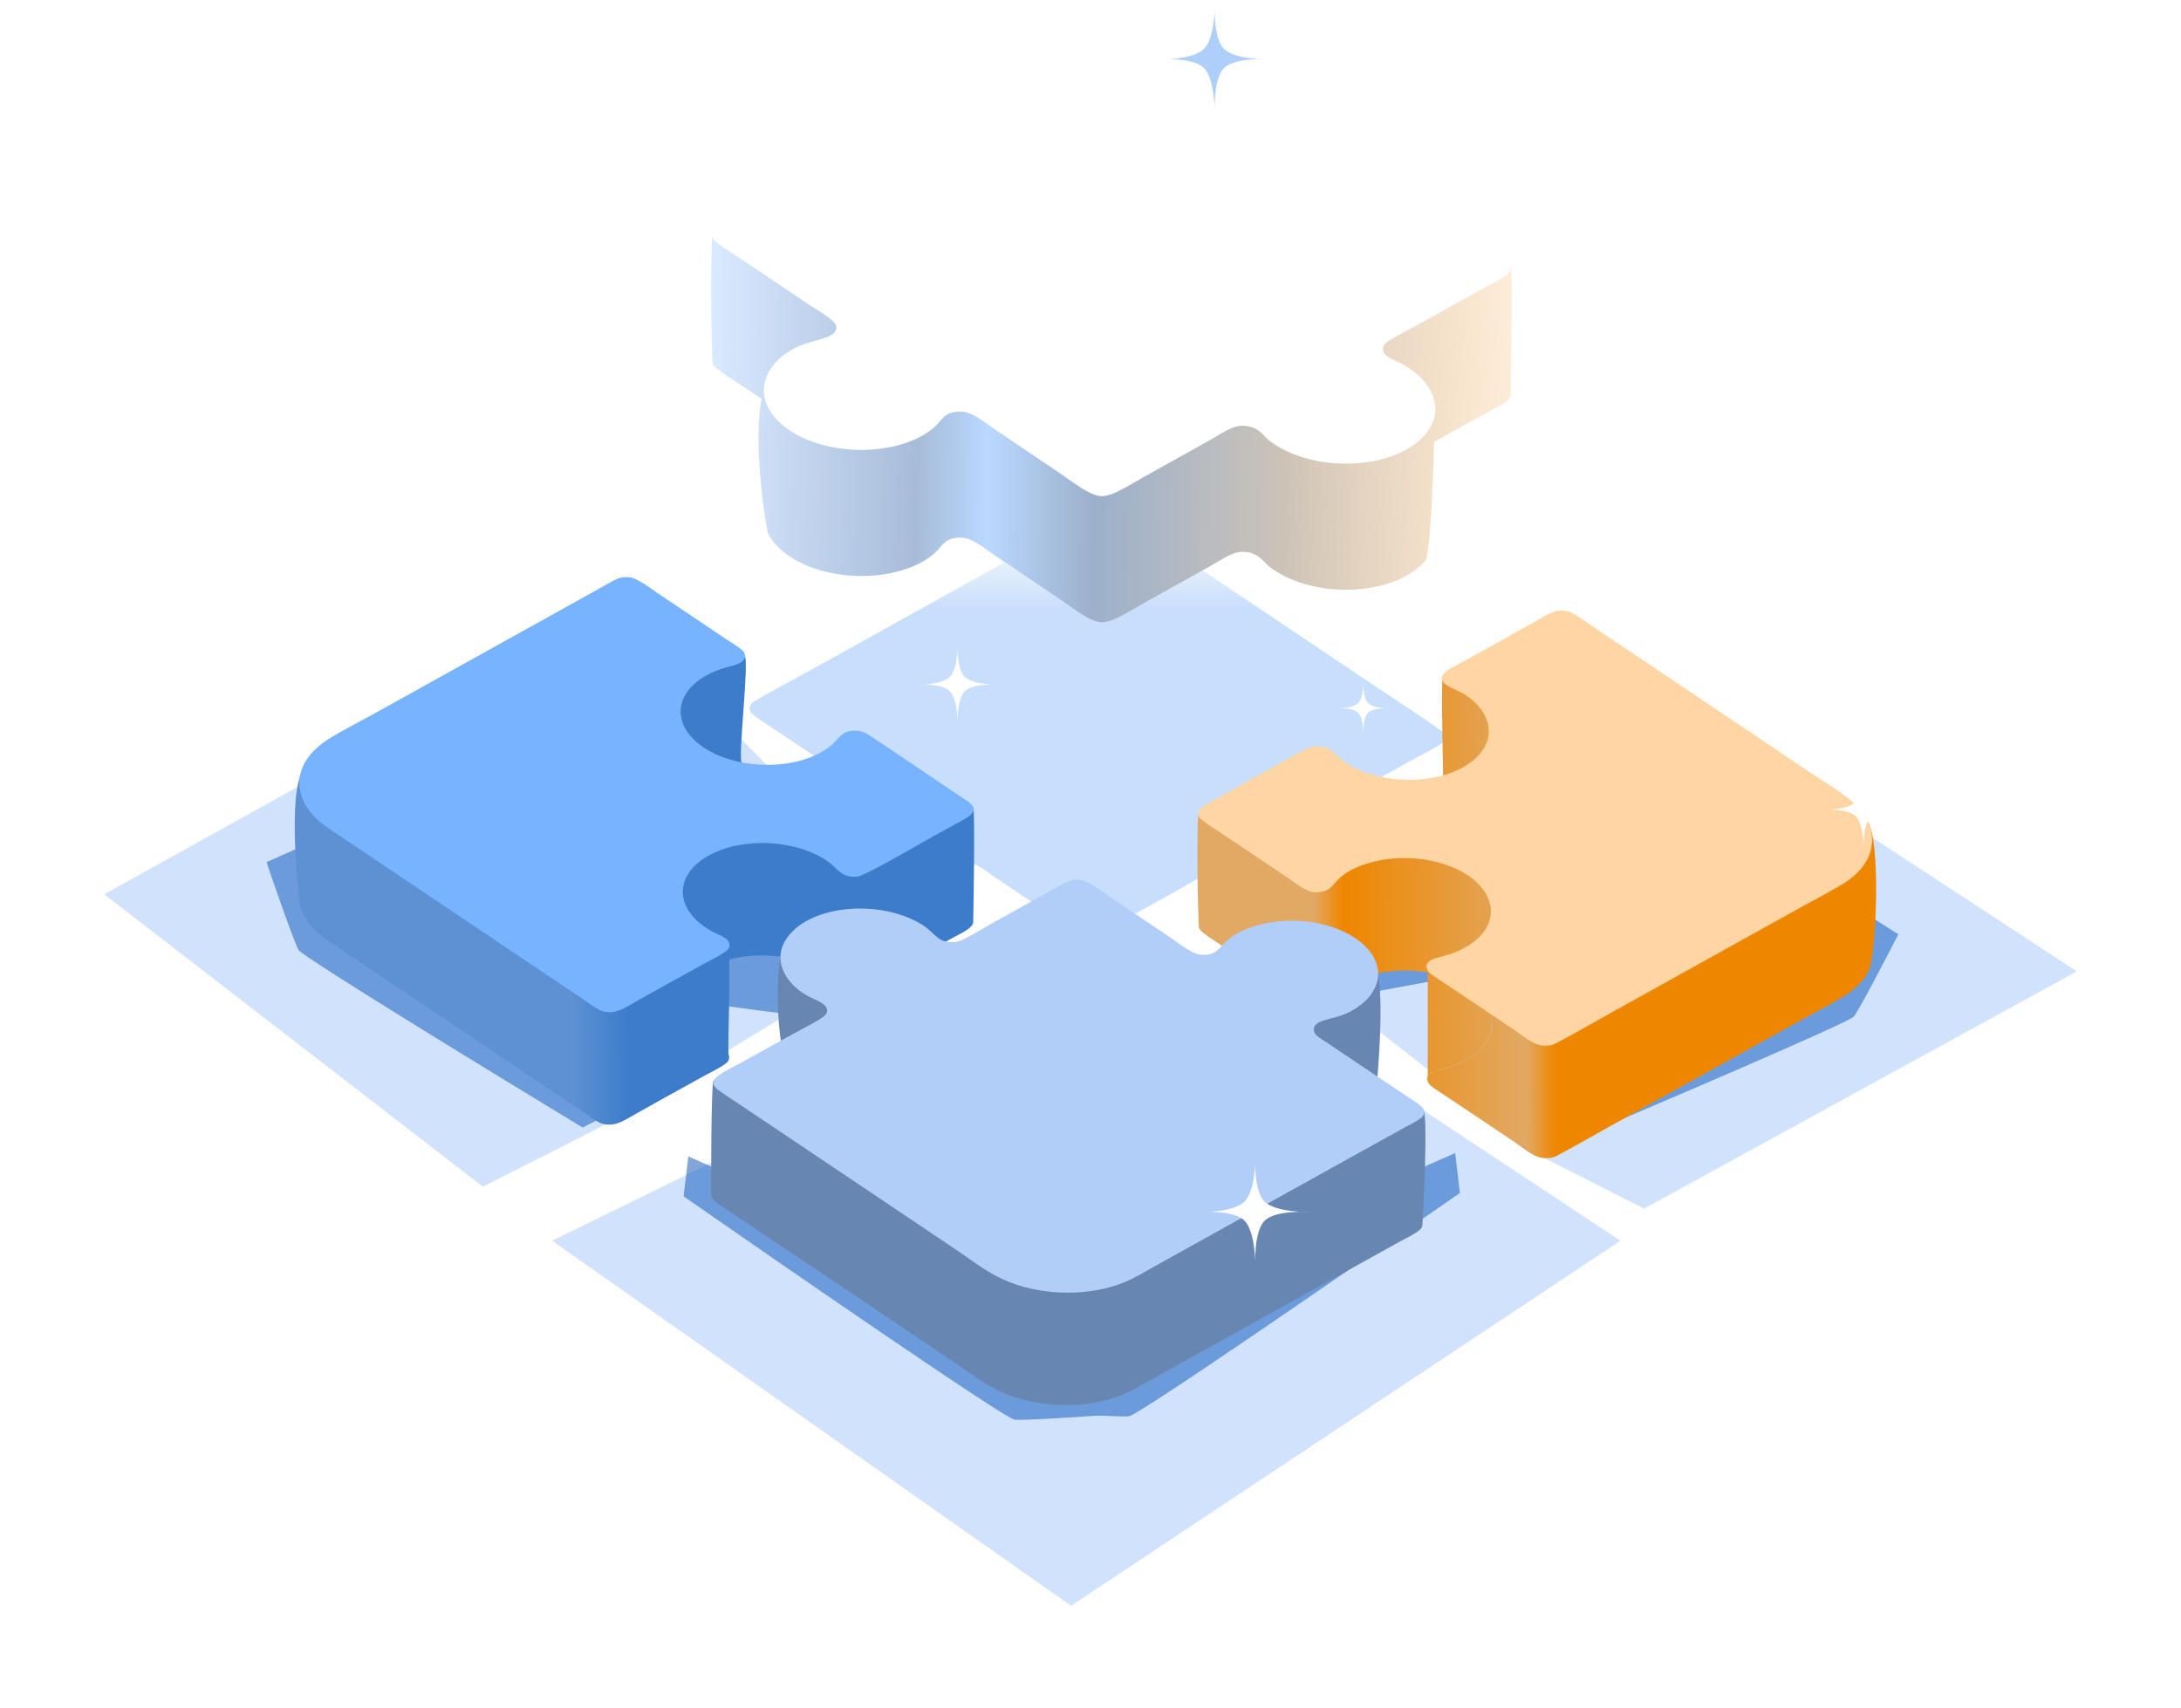 <svg width="586" height="459" viewBox="0 0 586 459" fill="none" xmlns="http://www.w3.org/2000/svg">
<g filter="url(#filter0_f_4624_36598)">
<path d="M71.599 231.67L83.861 226.22L164.701 298.885L156.526 302.972C131.548 287.834 81.318 257.102 80.228 255.286C79.138 253.469 74.021 238.785 71.599 231.67Z" fill="#82A7D6"/>
</g>
<g filter="url(#filter1_f_4624_36598)">
<path d="M510.063 251.046L498.723 243.872L408.182 304.019L415.676 309.251C442.589 297.903 496.751 274.797 498.094 273.158C499.436 271.519 506.632 257.734 510.063 251.046Z" fill="#82A7D6"/>
</g>
<g filter="url(#filter2_f_4624_36598)">
<path d="M472.337 230.303L462.809 220.855L361.438 260.089L367.63 266.812C396.355 261.527 454.223 250.629 455.887 249.318C457.551 248.006 467.547 236.095 472.337 230.303Z" fill="#82A7D6"/>
</g>
<g filter="url(#filter3_f_4624_36598)">
<path d="M235.517 259.973L229.656 247.902L121.012 251.341L124.627 259.736C153.481 264.265 211.692 273.151 213.696 272.465C215.701 271.779 229.078 263.851 235.517 259.973Z" fill="#82A7D6"/>
</g>
<g filter="url(#filter4_f_4624_36598)">
<path d="M304.006 379.702L305.105 363.906L184.937 310.733L183.672 321.476C212.22 341.339 269.968 381.145 272.57 381.469C275.173 381.794 294.611 380.426 304.006 379.702Z" fill="#82A7D6"/>
</g>
<g filter="url(#filter5_f_4624_36598)">
<path d="M271.918 378.794L270.819 362.998L390.986 309.824L392.252 320.568C363.703 340.431 305.955 380.237 303.353 380.561C300.751 380.885 281.312 379.518 271.918 378.794Z" fill="#82A7D6"/>
</g>
<g filter="url(#filter6_f_4624_36598)">
<path d="M425.748 174.445L422.207 180.803L349.997 261.018L412.216 309.784L441.736 324.771L558 261.018L425.748 174.445Z" fill="#0069EF" fill-opacity="0.18"/>
</g>
<g filter="url(#filter7_f_4624_36598)">
<path d="M167.064 163.092L170.605 169.45L249.174 249.665L163.793 301.609L129.731 318.867L28 240.298L167.064 163.092Z" fill="#0069EF" fill-opacity="0.18"/>
</g>
<g filter="url(#filter8_f_4624_36598)">
<path d="M435.378 333.4L368.163 288.893L302.764 271.635L216.929 299.792L148.351 333.4L287.777 431.498L435.378 333.4Z" fill="#0069EF" fill-opacity="0.18"/>
</g>
<g filter="url(#filter9_f_4624_36598)">
<path d="M202.178 188.766C207.439 185.593 213.182 182.635 218.655 179.595L251.122 161.555L269.56 151.311C273.035 149.38 276.5 147.144 280.407 145.55C284.175 144.014 288.564 143.111 293.155 142.926C300.503 142.595 307.886 144.104 313.633 147.111C317.187 148.964 320.314 151.364 323.463 153.479L340.527 164.945L371.104 185.477C376.201 188.9 381.527 192.268 386.432 195.789C387.078 196.253 388.228 197.058 388.287 197.661C388.366 198.47 388.088 199.141 387.298 199.774C385.962 200.844 382.516 202.487 380.77 203.458L366.963 211.14C364.582 212.46 362.014 213.729 359.784 215.144C358.852 215.735 358.312 216.314 358.399 217.185C358.587 219.075 361.137 219.551 363.123 220.684C367.949 223.434 370.32 226.875 370.654 230.794C370.722 233.019 369.89 235.197 368.232 237.132C365.553 240.247 360.904 242.521 355.323 243.444C346.984 244.817 337.898 242.993 332.178 238.797C330.741 237.729 329.722 236.004 327.69 235.343C326.637 235 325.014 234.902 323.96 235.218C321.9 235.837 319.547 237.464 317.81 238.431L303.058 246.642C300.679 247.967 298.328 249.481 295.765 250.659C295.007 251.008 294.103 251.316 293.167 251.454C291.997 251.628 290.816 251.183 289.888 250.751C287.62 249.693 284.586 247.34 282.582 245.991L267.464 235.806C265.654 234.587 263.618 232.848 261.33 232.011C259.923 231.497 257.87 231.627 256.681 232.248C255.438 232.898 254.725 234.025 253.886 234.877C251.245 237.563 246.701 239.475 241.735 240.26C236.121 241.143 230.069 240.607 224.908 238.768C219.821 236.942 216.037 233.981 214.385 230.538C211.836 225.207 214.914 219.174 222.287 216.129C224.399 215.257 228.858 214.566 229.967 213.244C230.561 212.536 230.632 211.764 230.078 211.009C229.123 209.707 225.882 207.888 224.198 206.758L209.778 197.08C207.396 195.482 204.77 193.904 202.575 192.213C202.138 191.876 201.767 191.554 201.566 191.141C201.131 190.248 201.503 189.536 202.178 188.766Z" fill="url(#paint0_linear_4624_36598)" fill-opacity="0.22"/>
</g>
<path d="M191.572 62.579C197.612 58.936 206.555 74.028 212.838 70.537L248.467 63.941L269.637 52.179C273.626 49.962 277.605 47.396 282.09 45.565C286.417 43.802 291.455 42.765 296.726 42.553C305.163 42.173 313.639 43.905 320.237 47.357C324.318 49.484 327.907 52.24 331.523 54.668L351.114 67.833L383.177 79.455C389.029 83.385 400.185 67.318 405.816 71.36C406.558 71.892 405.881 104.703 405.948 105.394C406.04 106.324 405.721 107.093 404.813 107.82C403.28 109.048 399.323 110.935 397.318 112.05L381.467 120.87C378.733 122.386 375.784 123.842 373.224 125.467C372.154 126.145 371.535 126.811 371.634 127.81C371.85 129.981 367.931 121.923 370.212 123.223C375.752 126.381 385.127 103.321 385.51 107.82C385.588 110.375 384.827 148.49 382.923 150.712C379.848 154.288 374.51 156.898 368.103 157.959C358.528 159.535 348.096 157.441 341.529 152.623C339.879 151.398 338.709 149.416 336.376 148.657C335.167 148.264 333.304 148.152 332.094 148.515C329.729 149.225 327.027 151.093 325.033 152.203L308.096 161.631C305.365 163.152 302.666 164.89 299.723 166.243C298.852 166.643 297.815 166.997 296.74 167.156C295.397 167.354 294.041 166.844 292.975 166.348C290.372 165.133 286.888 162.431 284.588 160.882L267.23 149.189C265.152 147.79 262.814 145.793 260.187 144.832C258.573 144.242 256.214 144.391 254.85 145.104C253.423 145.85 252.604 147.144 251.641 148.122C248.609 151.206 243.392 153.401 237.69 154.302C231.245 155.317 224.297 154.701 218.371 152.59C212.531 150.493 208.185 147.094 206.289 143.141C204.675 135.092 201 107.651 207.625 99.14C210.049 98.138 222.13 117.357 223.403 115.839C224.085 115.026 224.942 121.586 224.307 120.72C223.21 119.225 219.489 117.136 217.556 115.839L201 104.728C198.265 102.893 195.25 101.081 192.73 99.14C192.229 98.753 191.802 98.383 191.571 97.908C191.072 96.883 190.797 63.464 191.572 62.579Z" fill="url(#paint1_linear_4624_36598)"/>
<path d="M192.237 61.3C198.278 57.657 204.871 54.262 211.155 50.771L248.43 30.06L269.6 18.298C273.589 16.081 277.568 13.514 282.053 11.684C286.38 9.92 291.418 8.883 296.689 8.672C305.126 8.291 313.603 10.024 320.2 13.476C324.281 15.603 327.87 18.358 331.486 20.787L351.077 33.951L386.184 57.525C392.035 61.455 398.151 65.322 403.782 69.364C404.523 69.896 405.844 70.821 405.911 71.513C406.003 72.442 405.684 73.212 404.776 73.939C403.243 75.167 399.286 77.054 397.281 78.169L381.43 86.988C378.696 88.504 375.747 89.961 373.187 91.585C372.117 92.264 371.498 92.929 371.597 93.928C371.813 96.099 374.74 96.646 377.021 97.946C382.561 101.104 385.284 105.054 385.667 109.553C385.745 112.108 384.79 114.609 382.886 116.831C379.811 120.407 374.473 123.017 368.066 124.078C358.492 125.654 348.059 123.559 341.492 118.742C339.842 117.516 338.672 115.535 336.339 114.776C335.13 114.382 333.267 114.27 332.057 114.633C329.692 115.344 326.99 117.212 324.996 118.321L308.059 127.749C305.328 129.27 302.629 131.009 299.686 132.361C298.815 132.762 297.778 133.116 296.703 133.274C295.36 133.473 294.004 132.963 292.938 132.466C290.335 131.252 286.851 128.55 284.551 127.001L267.193 115.308C265.115 113.909 262.777 111.912 260.15 110.951C258.536 110.36 256.178 110.51 254.813 111.223C253.386 111.969 252.567 113.263 251.604 114.241C248.572 117.325 243.355 119.52 237.653 120.421C231.208 121.436 224.26 120.82 218.334 118.709C212.494 116.612 208.148 113.213 206.252 109.259C203.326 103.139 206.859 96.212 215.325 92.716C217.749 91.715 222.869 90.922 224.142 89.404C224.824 88.591 224.905 87.705 224.27 86.839C223.173 85.343 219.452 83.255 217.519 81.957L200.963 70.846C198.228 69.011 195.213 67.2 192.693 65.258C192.192 64.871 191.765 64.501 191.534 64.027C191.035 63.002 191.463 62.185 192.237 61.3Z" fill="white"/>
<path d="M82.23 206.245C85.883 203.857 96.246 224.299 100.279 222.059L125.851 207.851L152.327 193.135L160.992 188.318C162.519 187.471 164.023 186.547 165.648 185.771C166.291 185.464 167.189 185.31 168.012 185.287C169.461 185.249 170.233 185.574 171.301 186.141C173.291 187.196 175.054 188.551 176.833 189.745L180.879 179.937L200.064 176.274C201.412 177.178 198.167 203.921 199.317 204.912C199.758 205.294 200.021 205.787 200.064 206.245C200.303 208.77 196.27 209.042 193.491 210.007C191.638 210.649 189.958 211.458 188.505 212.407C184.524 215.01 182.476 218.527 182.819 222.175C183.132 225.845 184.952 221.598 189.437 224.144C193.901 226.684 202.407 218.128 208.356 218.038C215.073 217.96 218.813 227.418 222.677 224.144C223.827 223.15 225.211 228.185 226.583 227.302C227.433 226.755 228.417 226.504 229.688 226.533C231.55 226.574 232.546 227.195 233.768 227.99C239.877 231.967 236.24 222.495 242.243 226.533L246.273 220.725C247.268 221.393 260.633 216.139 261.482 216.878C262.022 217.348 261.525 247.257 261.482 247.817C261.433 248.438 260.907 249.02 260.314 249.494C259.269 250.331 257.709 251.044 256.433 251.75L249.14 255.779C246.428 257.291 232.537 265.417 230.378 265.734C226.249 266.341 224.75 263.496 222.677 261.934C221.226 260.841 219.365 259.858 217.449 259.086C212.345 257.035 206.204 256.282 200.387 256.994C194.528 257.718 189.498 259.878 186.439 262.983C181.52 267.971 182.548 274.475 188.986 279.085C170.255 269.632 194.393 252.957 195.218 253.391C196.827 254.238 195.31 282.096 195.795 283.459C196.045 284.162 195.897 285.008 195.218 285.584C193.728 286.848 191.328 287.914 189.437 288.961L177.9 295.34L170.874 299.283C169.58 300.012 168.303 300.815 166.892 301.461C166.034 301.854 165.038 302.135 163.943 302.191C162.789 302.25 161.746 302.022 160.859 301.541C159.472 300.79 158.243 299.839 156.993 299L149.374 293.886L124.516 277.19L98.343 259.613L90.915 254.625C89.047 253.369 87.042 252.117 85.474 250.714C82.499 248.038 80.741 244.945 80.389 241.77C79.874 236.975 77.124 209.701 82.23 206.245Z" fill="url(#paint2_linear_4624_36598)"/>
<path d="M87.731 198.936C91.385 196.549 96.346 194.093 100.378 191.853L125.95 177.645L152.426 162.929L161.092 158.112C162.618 157.264 164.122 156.341 165.747 155.565C166.391 155.257 167.288 155.103 168.111 155.081C169.561 155.043 170.333 155.368 171.401 155.935C173.39 156.99 175.153 158.345 176.933 159.539L187.044 166.33L195.322 171.895C196.67 172.799 198.267 173.715 199.416 174.706C199.858 175.088 200.121 175.581 200.164 176.039C200.402 178.564 196.369 178.836 193.59 179.801C191.737 180.443 190.057 181.252 188.604 182.2C184.623 184.803 182.575 188.321 182.918 191.969C183.232 195.639 185.935 199.141 190.42 201.687C194.883 204.226 200.745 205.606 206.693 205.515C213.411 205.437 219.574 203.484 223.439 200.209C224.588 199.215 225.311 197.979 226.682 197.096C227.532 196.549 228.517 196.298 229.788 196.327C231.65 196.368 232.646 196.989 233.868 197.784C239.977 201.761 245.904 205.859 251.908 209.897L257.791 213.852C258.786 214.52 259.953 215.201 260.802 215.94C261.343 216.41 261.624 217.051 261.581 217.611C261.532 218.232 261.007 218.813 260.414 219.288C259.369 220.124 257.809 220.838 256.532 221.544L249.24 225.573C246.528 227.085 232.636 235.211 230.478 235.528C226.348 236.134 224.85 233.29 222.777 231.728C221.325 230.635 219.464 229.652 217.548 228.88C212.444 226.829 206.304 226.076 200.486 226.787C194.628 227.512 189.597 229.672 186.538 232.777C181.619 237.765 182.648 244.269 189.085 248.879C189.792 249.384 190.558 249.882 191.383 250.316C192.992 251.163 195.409 251.89 195.894 253.253C196.144 253.956 195.997 254.802 195.317 255.378C193.828 256.642 191.428 257.707 189.537 258.755L178 265.134L170.974 269.077C169.679 269.806 168.402 270.609 166.991 271.254C166.133 271.647 165.137 271.928 164.042 271.985C162.889 272.044 161.845 271.816 160.958 271.335C159.571 270.584 158.343 269.633 157.092 268.794L149.473 263.679L124.615 246.984L98.442 229.406L91.014 224.419C89.147 223.163 87.142 221.911 85.574 220.508C82.599 217.832 80.84 214.739 80.489 211.563C79.974 206.769 82.626 202.392 87.731 198.936Z" fill="#77B3FF"/>
<path d="M322.15 218.332L343.661 230.117C346.769 228.387 347.617 233.211 350.901 231.615C352.137 231.014 353.214 230.608 354.876 230.77C357.897 231.065 359.841 228.782 361.55 230.117C365.186 232.953 370.928 224.583 376.632 225.049C382.573 225.545 387.321 230.016 391.897 227.791C396.462 225.558 399.668 231.421 400.151 227.791C400.691 223.801 398.22 219.497 393.377 216.624C391.865 215.726 389.789 215.024 388.513 214.005C387.81 213.444 387.531 212.588 387.731 211.92C387.926 211.265 387.01 182.236 387.731 181.77C389.14 180.859 399.713 190.912 401.24 190.074C403.912 188.612 399.289 204.727 401.936 203.248L412.049 197.61C413.79 196.641 415.649 195.37 417.687 194.635C418.62 194.299 419.899 194.225 420.968 194.408C421.813 194.553 422.571 194.855 423.191 195.24C424.975 196.345 426.642 197.55 428.354 198.7L438.446 205.479L469.013 226.012L486.922 238.035C490.948 240.739 498.638 217.343 501.558 220.469C505.51 224.702 504.136 256.08 502.191 260.622C501.631 261.777 500.925 262.883 499.999 263.939C498.776 265.335 497.225 266.609 495.392 267.719C491.93 269.847 488.074 271.81 484.437 273.829L463.052 285.71L433.823 301.952C428.697 304.801 423.65 307.736 418.405 310.503C417.87 310.786 417.359 311.014 416.657 311.121C415.391 311.313 414.192 311.237 413.054 310.786C410.778 309.883 408.514 307.958 406.656 306.697L398.713 301.367L389.473 295.179C387.867 294.102 386.126 293.039 384.642 291.902C384.124 291.506 383.767 291.074 383.603 290.579C383.438 290.08 383.452 289.662 383.603 289.305C384.327 287.594 388.196 287.301 390.519 286.393C393.111 285.38 395.402 284.093 397.128 282.53C400.445 279.542 401.581 275.803 400.276 272.17C399.049 268.59 395.557 265.397 390.578 263.305C388.417 262.396 386.056 261.725 383.603 261.306C380.369 260.754 376.975 260.64 373.667 260.998C368.444 261.558 363.401 263.367 360.345 265.996C359.336 266.865 358.649 267.854 357.674 268.732C356.913 269.416 355.98 269.838 354.604 269.963C353.429 270.07 352.476 269.919 351.499 269.475C349.59 268.607 347.951 267.29 346.351 266.212L338.337 260.809L328.578 254.28C326.886 253.149 325.058 252.033 323.495 250.837C322.877 250.364 322.315 249.842 322.15 249.241C321.906 248.352 321.328 219.013 322.15 218.332Z" fill="url(#paint3_linear_4624_36598)"/>
<path d="M383.603 289.305C384.327 287.594 388.196 287.301 390.519 286.393C393.111 285.38 395.402 284.093 397.128 282.53C400.445 279.542 401.581 275.803 400.276 272.17C399.049 268.59 395.557 265.397 390.578 263.305C388.417 262.396 386.056 261.725 383.603 261.306L383.603 289.305Z" fill="url(#paint4_linear_4624_36598)"/>
<path d="M323.055 216.723L341.24 206.613C344.348 204.883 347.409 202.98 350.693 201.384C351.929 200.783 353.006 200.377 354.668 200.539C357.689 200.834 358.9 202.929 360.61 204.264C364.245 207.101 369.916 208.961 375.62 209.427C381.562 209.923 387.478 208.948 392.054 206.722C396.619 204.49 399.46 201.191 399.943 197.56C400.483 193.571 398.012 189.267 393.169 186.393C391.657 185.495 389.581 184.793 388.305 183.775C387.602 183.214 387.323 182.358 387.523 181.689C387.718 181.034 388.43 180.461 389.151 179.995C390.56 179.084 392.223 178.267 393.749 177.428C396.421 175.967 399.081 174.496 401.728 173.017L411.841 167.38C413.582 166.41 415.441 165.139 417.479 164.404C418.412 164.068 419.691 163.994 420.76 164.177C421.605 164.322 422.363 164.624 422.983 165.009C424.767 166.114 426.434 167.32 428.146 168.47L438.238 175.248L468.806 195.781L486.714 207.805C490.74 210.508 496.272 213.716 499.192 216.842C503.145 221.075 503.928 225.849 501.983 230.391C501.423 231.546 500.717 232.652 499.791 233.708C498.568 235.105 497.017 236.378 495.184 237.488C491.722 239.616 487.867 241.579 484.229 243.598L462.844 255.48L433.615 271.721C428.489 274.57 423.442 277.505 418.197 280.272C417.662 280.555 417.151 280.784 416.449 280.89C415.183 281.082 413.985 281.007 412.846 280.555C410.57 279.653 408.307 277.728 406.448 276.466L398.505 271.137L389.265 264.948C387.659 263.871 385.918 262.809 384.434 261.672C383.916 261.275 383.559 260.843 383.395 260.348C382.439 257.458 387.504 257.26 390.311 256.163C392.903 255.149 395.195 253.862 396.92 252.3C400.237 249.312 401.374 245.572 400.069 241.94C398.841 238.359 395.349 235.166 390.37 233.074C385.361 230.968 379.276 230.138 373.46 230.767C368.236 231.327 363.193 233.136 360.137 235.765C359.128 236.634 358.441 237.623 357.466 238.501C356.705 239.185 355.772 239.607 354.396 239.732C353.221 239.839 352.268 239.689 351.291 239.244C349.382 238.377 347.743 237.06 346.143 235.982L338.13 230.579L328.371 224.049C326.678 222.919 324.851 221.803 323.288 220.606C322.669 220.133 322.107 219.611 321.942 219.011C321.698 218.122 322.232 217.403 323.055 216.723Z" fill="#FFD6A3"/>
<path d="M223.01 260.964C223.81 260.428 225.065 270.385 226.002 269.94C230.609 267.741 227.869 273.965 233.803 274.485C239.326 274.968 244.76 276.773 248.363 279.473C249.548 280.36 250.415 281.383 251.58 282.274C252.406 282.904 253.309 283.285 254.62 283.375C255.628 283.446 256.52 283.37 257.364 283.051C259.759 282.147 262.485 280.329 264.629 279.136L278.147 271.6C280.552 270.259 282.913 268.815 285.447 267.569C286.457 267.073 288.172 266.386 289.555 266.622C290.522 266.788 291.46 267.183 292.216 267.586C294.771 268.949 297.09 270.788 299.379 272.331L313.715 281.986C315.71 283.328 317.778 285.006 320.079 286.134C320.791 286.482 321.459 286.728 322.36 286.788C326.229 287.046 327.178 284.828 328.857 283.236C329.823 282.319 331.004 281.496 332.364 280.794C337.061 278.403 342.932 277.265 349.183 277.723C355.129 278.157 364.909 254.957 368.757 257.85C372.627 260.753 370.238 289.512 369.699 293.153C369.107 297.192 365.362 301.165 359.645 303.172C357.849 303.802 355.498 304.123 353.921 304.935C352.986 305.416 352.523 306.088 352.501 306.847C352.481 307.459 352.724 308.003 353.316 308.517C354.076 309.175 355.113 309.774 356.001 310.372L360.331 308.517L382.373 298.088C383.836 299.061 382.282 327.818 382.168 329.229C382.124 329.781 381.806 330.215 381.268 330.639C379.855 331.753 377.777 332.704 376.066 333.652L365.918 339.275L322.076 363.635L309.509 370.622C306.906 372.068 304.345 373.687 301.392 374.863C297.539 376.409 293.076 377.324 288.408 377.526C280.959 377.848 273.478 376.34 267.601 373.333C263.602 371.264 260.083 368.528 256.549 366.148L237.075 353.065L207.217 333.014L197.574 326.547C195.844 325.386 194.006 324.245 192.385 323.03C191.657 322.484 191.162 321.867 191.095 321.161C191.033 320.502 191.055 290.927 191.686 290.455C193.39 289.182 202.325 299.08 204.325 297.971L213.423 303.577C215.834 302.244 218.398 305.07 220.522 303.577C221.387 302.968 221.861 302.334 221.709 301.492C221.403 299.795 218.709 298.985 216.785 297.971C212.508 295.716 207.074 277.694 209.638 257.239C209.019 253.355 219.032 263.839 223.01 260.964Z" fill="#6886B2"/>
<path d="M215.185 248.378C215.985 247.842 216.896 247.329 217.833 246.884C222.44 244.685 228.366 243.742 234.3 244.262C239.823 244.745 245.258 246.55 248.861 249.25C250.046 250.137 250.913 251.16 252.078 252.051C252.904 252.681 253.806 253.062 255.118 253.153C256.125 253.223 257.017 253.147 257.862 252.828C260.256 251.924 262.983 250.107 265.126 248.913L278.645 241.377C281.049 240.036 283.41 238.592 285.944 237.346C286.954 236.85 288.669 236.163 290.053 236.399C291.02 236.565 291.958 236.96 292.713 237.363C295.268 238.726 297.588 240.565 299.876 242.108L314.212 251.763C316.207 253.105 318.276 254.783 320.577 255.911C321.289 256.259 321.957 256.505 322.857 256.566C326.726 256.823 327.676 254.605 329.355 253.013C330.32 252.096 331.502 251.273 332.862 250.571C337.559 248.18 343.429 247.042 349.681 247.5C355.627 247.934 361.141 249.808 364.99 252.701C368.86 255.604 370.736 259.289 370.196 262.93C369.604 266.969 365.859 270.942 360.142 272.949C358.346 273.579 355.995 273.9 354.419 274.712C353.484 275.193 353.021 275.865 352.998 276.624C352.979 277.236 353.221 277.78 353.814 278.295C354.573 278.952 355.611 279.552 356.499 280.149L361.853 283.749L379.692 295.703C381.155 296.677 382.78 297.595 382.666 299.007C382.621 299.558 382.303 299.992 381.766 300.416C380.352 301.53 378.275 302.481 376.564 303.43L366.416 309.052L322.574 333.412L310.006 340.399C307.404 341.845 304.843 343.464 301.889 344.64C298.036 346.186 293.574 347.101 288.906 347.303C281.457 347.625 273.976 346.117 268.098 343.11C264.099 341.041 260.581 338.305 257.046 335.925L237.572 322.842L207.714 302.792L198.071 296.324C196.341 295.163 194.504 294.022 192.883 292.807C192.154 292.261 191.66 291.644 191.593 290.938C191.53 290.28 192.398 289.493 193.03 289.021C194.733 287.748 197.195 286.623 199.196 285.514L213.66 277.506C216.071 276.173 218.896 274.847 221.019 273.354C221.884 272.745 222.358 272.111 222.207 271.269C221.901 269.572 219.206 268.762 217.282 267.748C213.006 265.493 210.337 261.975 209.803 258.623C209.184 254.738 211.207 251.254 215.185 248.378Z" fill="#B1CEF9"/>
<path d="M326.38 1.411C326.38 1.411 325.878 10.138 328.871 13.131C331.864 16.124 340.913 15.944 340.913 15.944C340.913 15.944 331.864 15.305 328.871 18.298C325.878 21.291 326.38 30.477 326.38 30.477C326.38 30.477 326.481 21.291 323.488 18.298C320.495 15.305 311.847 15.944 311.847 15.944C311.847 15.944 320.495 16.124 323.488 13.131C326.481 10.138 326.38 1.411 326.38 1.411Z" fill="#0069EF" fill-opacity="0.32"/>
<path d="M500.776 206.689C500.776 206.689 500.399 213.234 502.644 215.479C504.889 217.724 511.675 217.589 511.675 217.589C511.675 217.589 504.889 217.11 502.644 219.355C500.399 221.6 500.776 228.489 500.776 228.489C500.776 228.489 500.852 221.6 498.607 219.355C496.362 217.11 489.876 217.589 489.876 217.589C489.876 217.589 496.362 217.724 498.607 215.479C500.852 213.234 500.776 206.689 500.776 206.689Z" fill="white"/>
<path d="M337.28 311.146C337.28 311.146 336.778 319.872 339.771 322.865C342.764 325.858 351.813 325.678 351.813 325.678C351.813 325.678 342.764 325.04 339.771 328.033C336.778 331.026 337.28 340.211 337.28 340.211C337.28 340.211 337.381 331.026 334.388 328.033C331.395 325.04 322.747 325.678 322.747 325.678C322.747 325.678 331.395 325.858 334.388 322.865C337.381 319.872 337.28 311.146 337.28 311.146Z" fill="white"/>
<path d="M257.348 173.082C257.348 173.082 256.972 179.627 259.217 181.872C261.461 184.117 268.248 183.982 268.248 183.982C268.248 183.982 261.461 183.503 259.217 185.747C256.972 187.992 257.348 194.882 257.348 194.882C257.348 194.882 257.424 187.992 255.18 185.747C252.935 183.503 246.448 183.982 246.448 183.982C246.448 183.982 252.935 184.117 255.18 181.872C257.424 179.627 257.348 173.082 257.348 173.082Z" fill="white"/>
<path d="M366.346 183.073C366.346 183.073 366.095 187.437 367.591 188.933C369.088 190.43 373.612 190.34 373.612 190.34C373.612 190.34 369.088 190.02 367.591 191.517C366.095 193.013 366.346 197.606 366.346 197.606C366.346 197.606 366.396 193.013 364.9 191.517C363.403 190.02 359.079 190.34 359.079 190.34C359.079 190.34 363.403 190.43 364.9 188.933C366.396 187.437 366.346 183.073 366.346 183.073Z" fill="white"/>
<defs>
<filter id="filter0_f_4624_36598" x="53.433" y="208.053" width="129.434" height="113.084" filterUnits="userSpaceOnUse" color-interpolation-filters="sRGB">
<feFlood flood-opacity="0" result="BackgroundImageFix"/>
<feBlend mode="normal" in="SourceGraphic" in2="BackgroundImageFix" result="shape"/>
<feGaussianBlur stdDeviation="9.083" result="effect1_foregroundBlur_4624_36598"/>
</filter>
<filter id="filter1_f_4624_36598" x="390.016" y="225.706" width="138.213" height="101.711" filterUnits="userSpaceOnUse" color-interpolation-filters="sRGB">
<feFlood flood-opacity="0" result="BackgroundImageFix"/>
<feBlend mode="normal" in="SourceGraphic" in2="BackgroundImageFix" result="shape"/>
<feGaussianBlur stdDeviation="9.083" result="effect1_foregroundBlur_4624_36598"/>
</filter>
<filter id="filter2_f_4624_36598" x="343.272" y="202.688" width="147.232" height="82.29" filterUnits="userSpaceOnUse" color-interpolation-filters="sRGB">
<feFlood flood-opacity="0" result="BackgroundImageFix"/>
<feBlend mode="normal" in="SourceGraphic" in2="BackgroundImageFix" result="shape"/>
<feGaussianBlur stdDeviation="9.083" result="effect1_foregroundBlur_4624_36598"/>
</filter>
<filter id="filter3_f_4624_36598" x="102.846" y="229.736" width="150.837" height="60.932" filterUnits="userSpaceOnUse" color-interpolation-filters="sRGB">
<feFlood flood-opacity="0" result="BackgroundImageFix"/>
<feBlend mode="normal" in="SourceGraphic" in2="BackgroundImageFix" result="shape"/>
<feGaussianBlur stdDeviation="9.083" result="effect1_foregroundBlur_4624_36598"/>
</filter>
<filter id="filter4_f_4624_36598" x="165.506" y="292.566" width="157.765" height="107.119" filterUnits="userSpaceOnUse" color-interpolation-filters="sRGB">
<feFlood flood-opacity="0" result="BackgroundImageFix"/>
<feBlend mode="normal" in="SourceGraphic" in2="BackgroundImageFix" result="shape"/>
<feGaussianBlur stdDeviation="9.083" result="effect1_foregroundBlur_4624_36598"/>
</filter>
<filter id="filter5_f_4624_36598" x="252.653" y="291.658" width="157.765" height="107.119" filterUnits="userSpaceOnUse" color-interpolation-filters="sRGB">
<feFlood flood-opacity="0" result="BackgroundImageFix"/>
<feBlend mode="normal" in="SourceGraphic" in2="BackgroundImageFix" result="shape"/>
<feGaussianBlur stdDeviation="9.083" result="effect1_foregroundBlur_4624_36598"/>
</filter>
<filter id="filter6_f_4624_36598" x="322.566" y="147.014" width="262.865" height="205.187" filterUnits="userSpaceOnUse" color-interpolation-filters="sRGB">
<feFlood flood-opacity="0" result="BackgroundImageFix"/>
<feBlend mode="normal" in="SourceGraphic" in2="BackgroundImageFix" result="shape"/>
<feGaussianBlur stdDeviation="13.716" result="effect1_foregroundBlur_4624_36598"/>
</filter>
<filter id="filter7_f_4624_36598" x="0.569" y="135.661" width="276.036" height="210.637" filterUnits="userSpaceOnUse" color-interpolation-filters="sRGB">
<feFlood flood-opacity="0" result="BackgroundImageFix"/>
<feBlend mode="normal" in="SourceGraphic" in2="BackgroundImageFix" result="shape"/>
<feGaussianBlur stdDeviation="13.716" result="effect1_foregroundBlur_4624_36598"/>
</filter>
<filter id="filter8_f_4624_36598" x="120.92" y="244.204" width="341.889" height="214.725" filterUnits="userSpaceOnUse" color-interpolation-filters="sRGB">
<feFlood flood-opacity="0" result="BackgroundImageFix"/>
<feBlend mode="normal" in="SourceGraphic" in2="BackgroundImageFix" result="shape"/>
<feGaussianBlur stdDeviation="13.716" result="effect1_foregroundBlur_4624_36598"/>
</filter>
<filter id="filter9_f_4624_36598" x="184.938" y="126.441" width="219.802" height="141.492" filterUnits="userSpaceOnUse" color-interpolation-filters="sRGB">
<feFlood flood-opacity="0" result="BackgroundImageFix"/>
<feBlend mode="normal" in="SourceGraphic" in2="BackgroundImageFix" result="shape"/>
<feGaussianBlur stdDeviation="8.22" result="effect1_foregroundBlur_4624_36598"/>
</filter>
<linearGradient id="paint0_linear_4624_36598" x1="292.772" y1="227.581" x2="292.772" y2="143.562" gradientUnits="userSpaceOnUse">
<stop offset="0.758" stop-color="#0069EF"/>
<stop offset="1" stop-color="#E8EFF9"/>
</linearGradient>
<linearGradient id="paint1_linear_4624_36598" x1="191.915" y1="80.21" x2="412.196" y2="83.16" gradientUnits="userSpaceOnUse">
<stop stop-color="#D9E9FF"/>
<stop offset="0.25" stop-color="#A7BCD9"/>
<stop offset="0.337" stop-color="#BAD8FF"/>
<stop offset="0.465" stop-color="#9CB0CB"/>
<stop offset="0.701" stop-color="#CDC3B7"/>
<stop offset="1" stop-color="#FFD6A3" stop-opacity="0.39"/>
</linearGradient>
<linearGradient id="paint2_linear_4624_36598" x1="81.781" y1="229.944" x2="261.171" y2="227.929" gradientUnits="userSpaceOnUse">
<stop offset="0.398" stop-color="#5D91D3"/>
<stop offset="0.484" stop-color="#3D7BCB"/>
</linearGradient>
<linearGradient id="paint3_linear_4624_36598" x1="322.657" y1="230.861" x2="502.597" y2="230.556" gradientUnits="userSpaceOnUse">
<stop offset="0.168" stop-color="#E1A964"/>
<stop offset="0.212" stop-color="#EF8600"/>
<stop offset="0.485" stop-color="#E1A964"/>
<stop offset="0.529" stop-color="#EF8600"/>
</linearGradient>
<linearGradient id="paint4_linear_4624_36598" x1="322.657" y1="230.861" x2="502.597" y2="230.556" gradientUnits="userSpaceOnUse">
<stop offset="0.168" stop-color="#E1A964"/>
<stop offset="0.212" stop-color="#EF8600"/>
<stop offset="0.485" stop-color="#E1A964"/>
<stop offset="0.529" stop-color="#EF8600"/>
</linearGradient>
</defs>
</svg>
